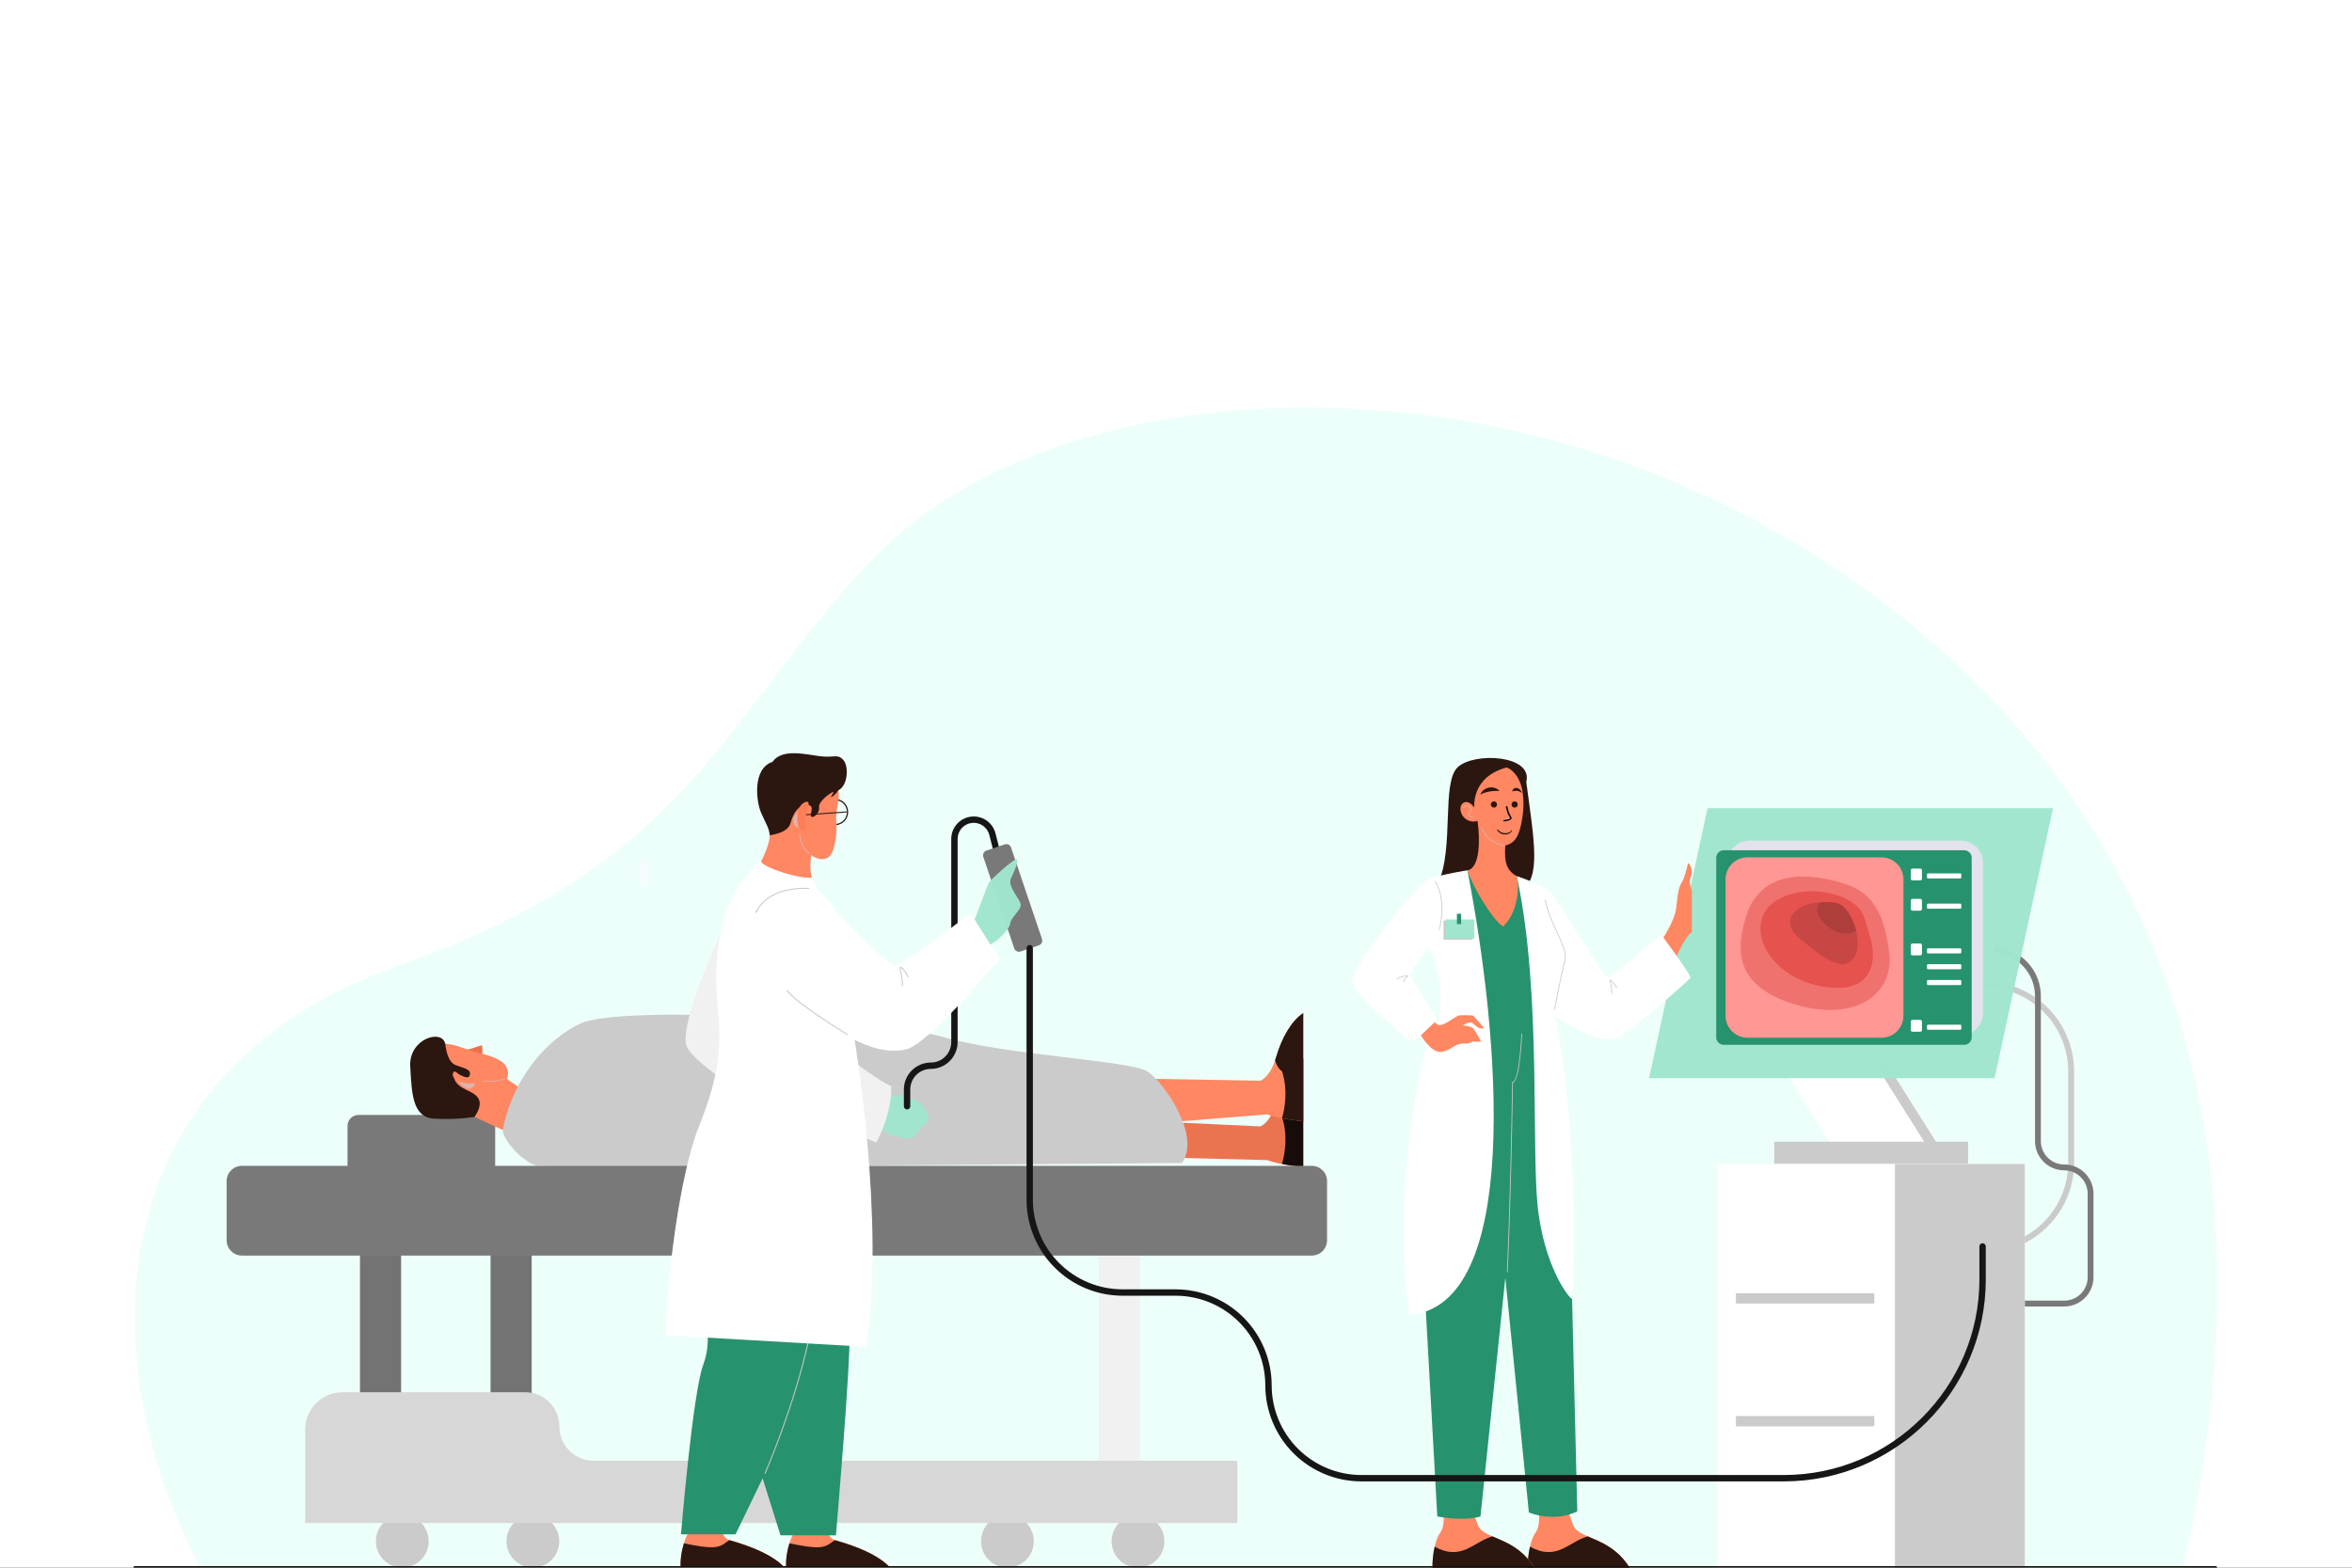 <?xml version="1.0" encoding="UTF-8"?> <svg xmlns="http://www.w3.org/2000/svg" width="750" height="500" viewBox="0 0 750 500" fill="none"><rect x="0" y="0" width="750" height="500" fill="#333333" stroke="none"/> <g clip-path="url(#clip0_82_2)"> <rect width="750" height="500" fill="white"></rect> <path d="M524.658 149.997C432.063 114.59 327.79 127.765 279.407 177.17C231.024 226.575 222.68 274.333 126.748 308.092C30.815 341.851 26.646 435.722 67.52 506.535L693.991 509C749.049 289.152 617.255 185.403 524.658 149.997Z" fill="#EDFFFA"></path> <path d="M205.328 282.868C205.528 282.869 205.726 282.83 205.911 282.753C206.096 282.677 206.264 282.565 206.406 282.423C206.548 282.282 206.66 282.113 206.736 281.928C206.813 281.743 206.852 281.545 206.851 281.345V275.253C206.851 274.848 206.691 274.461 206.405 274.175C206.119 273.889 205.732 273.729 205.328 273.729C204.923 273.729 204.536 273.889 204.25 274.175C203.964 274.461 203.804 274.848 203.804 275.253V281.345C203.804 281.749 203.964 282.136 204.25 282.422C204.536 282.708 204.923 282.868 205.328 282.868Z" fill="#F5FCFF"></path> <path d="M632.712 399.542H628.697C628.45 399.542 628.213 399.444 628.038 399.269C627.863 399.094 627.764 398.856 627.764 398.609C627.764 398.362 627.863 398.124 628.038 397.949C628.213 397.774 628.45 397.676 628.697 397.676H632.712C639.816 397.668 646.627 394.842 651.65 389.818C656.673 384.795 659.499 377.983 659.507 370.879V341.687C659.499 334.583 656.673 327.772 651.65 322.748C646.627 317.724 639.816 314.899 632.712 314.89C632.585 314.898 632.458 314.88 632.338 314.836C632.218 314.793 632.109 314.726 632.016 314.639C631.923 314.551 631.85 314.446 631.799 314.329C631.749 314.212 631.722 314.086 631.722 313.959C631.722 313.832 631.749 313.706 631.799 313.589C631.85 313.472 631.923 313.367 632.016 313.28C632.109 313.192 632.218 313.125 632.338 313.082C632.458 313.038 632.585 313.02 632.712 313.028C640.314 313.028 647.606 316.047 652.983 321.421C658.361 326.795 661.385 334.084 661.39 341.687V370.879C661.385 378.482 658.362 385.773 652.984 391.148C647.607 396.523 640.315 399.542 632.712 399.542Z" fill="#CBCBCB"></path> <path d="M658.249 416.691H633.807C633.68 416.699 633.553 416.68 633.433 416.637C633.314 416.594 633.204 416.527 633.111 416.439C633.019 416.352 632.945 416.247 632.894 416.13C632.844 416.013 632.818 415.887 632.818 415.76C632.818 415.633 632.844 415.507 632.894 415.39C632.945 415.273 633.019 415.168 633.111 415.08C633.204 414.993 633.314 414.926 633.433 414.882C633.553 414.839 633.68 414.821 633.807 414.829H658.249C660.227 414.826 662.123 414.039 663.521 412.64C664.92 411.242 665.706 409.346 665.709 407.368V380.734C665.707 378.756 664.921 376.859 663.522 375.46C662.124 374.062 660.227 373.275 658.249 373.273C655.775 373.273 653.402 372.29 651.653 370.541C649.903 368.791 648.92 366.418 648.92 363.944V317.689C648.923 314.283 647.668 310.996 645.396 308.458C643.124 305.921 639.995 304.312 636.61 303.94C636.488 303.926 636.37 303.889 636.263 303.829C636.155 303.77 636.06 303.69 635.984 303.595C635.907 303.499 635.851 303.389 635.817 303.271C635.782 303.153 635.772 303.03 635.786 302.908C635.799 302.786 635.837 302.668 635.896 302.561C635.955 302.454 636.035 302.359 636.131 302.283C636.226 302.206 636.336 302.149 636.454 302.115C636.572 302.081 636.695 302.071 636.817 302.084C640.658 302.508 644.207 304.335 646.783 307.215C649.36 310.095 650.783 313.825 650.779 317.689V363.947C650.782 365.925 651.569 367.82 652.967 369.218C654.366 370.616 656.262 371.402 658.239 371.404C660.713 371.404 663.086 372.387 664.836 374.137C666.585 375.886 667.568 378.259 667.568 380.734V407.361C667.568 409.834 666.587 412.205 664.839 413.955C663.092 415.704 660.722 416.688 658.249 416.691Z" fill="#797979"></path> <path d="M618.117 365.405H587.836L571.051 338.767H601.332L618.117 365.405Z" fill="#CBCBCB"></path> <path d="M614.386 365.405H584.105L567.323 338.767H597.604L614.386 365.405Z" fill="white"></path> <path d="M636.036 343.878H525.854L544.501 257.768H654.68L636.036 343.878Z" fill="#A0E5CE" fill-opacity="0.98"></path> <path d="M627.602 364.127H565.761V371.242H627.602V364.127Z" fill="#CBCBCB"></path> <path d="M645.662 371.241H547.701V500.769H645.662V371.241Z" fill="white"></path> <path d="M645.662 371.241H604.252V500.769H645.662V371.241Z" fill="#CBCBCB"></path> <path d="M597.687 412.472H553.54V415.755H597.687V412.472Z" fill="#CBCBCB"></path> <path d="M597.687 451.636H553.54V454.919H597.687V451.636Z" fill="#CBCBCB"></path> <path d="M324.458 499.347C328.751 497.569 330.79 492.647 329.012 488.354C327.233 484.06 322.312 482.022 318.019 483.8C313.726 485.578 311.688 490.5 313.466 494.793C315.244 499.087 320.165 501.125 324.458 499.347Z" fill="#CBCBCB"></path> <path d="M368.825 497.521C372.111 494.235 372.111 488.908 368.825 485.622C365.54 482.336 360.213 482.336 356.927 485.622C353.641 488.908 353.641 494.235 356.927 497.521C360.213 500.807 365.54 500.807 368.825 497.521Z" fill="#CBCBCB"></path> <path d="M134.225 497.522C137.511 494.236 137.511 488.908 134.225 485.622C130.94 482.337 125.613 482.337 122.327 485.622C119.041 488.908 119.041 494.236 122.327 497.522C125.613 500.808 130.94 500.808 134.225 497.522Z" fill="#CBCBCB"></path> <path d="M175.865 497.524C179.15 494.238 179.15 488.911 175.865 485.625C172.579 482.339 167.252 482.339 163.967 485.625C160.681 488.911 160.681 494.238 163.967 497.524C167.252 500.81 172.579 500.81 175.865 497.524Z" fill="#CBCBCB"></path> <path d="M127.901 396.739H114.785V453.968H127.901V396.739Z" fill="#737373"></path> <path d="M169.542 396.739H156.427V453.968H169.542V396.739Z" fill="#737373"></path> <path d="M363.516 396.739H350.4V472.251H363.516V396.739Z" fill="#F1F1F1"></path> <path d="M404.076 370.011C407.728 371.459 415.585 372.216 415.585 372.216V337.686C411.933 340.104 408.83 345.267 406.903 351.815C404.975 358.363 401.868 359.258 401.868 359.258L404.076 370.011Z" fill="#EB7450"></path> <path d="M408.796 371.252C409.705 368.056 410.745 362.268 408.817 356.297C408.043 355.706 407.214 354.821 406.585 352.772C406.688 352.468 406.789 352.15 406.889 351.815C408.817 345.25 411.92 340.097 415.572 337.686V372.216C415.572 372.216 412.165 371.888 408.796 371.252Z" fill="#170C09"></path> <path d="M404.076 355.426C407.728 356.874 415.585 357.634 415.585 357.634V323.1C411.933 325.519 408.83 330.685 406.903 337.23C404.975 343.774 401.868 344.676 401.868 344.676L404.076 355.426Z" fill="#FF8762"></path> <path d="M408.796 356.667C409.705 353.47 410.745 347.682 408.817 341.711C408.043 341.124 407.214 340.239 406.585 338.187C406.688 337.883 406.789 337.565 406.889 337.23C408.817 330.685 411.92 325.516 415.572 323.1V357.634C415.572 357.634 412.165 357.302 408.796 356.667Z" fill="#2B1710"></path> <path d="M401.855 359.258L347.664 356.701C347.664 356.701 348.759 368.622 349.554 368.622C350.348 368.622 404.062 370.005 404.062 370.005C404.062 370.005 406.281 362.748 406.281 362.458C406.281 362.168 401.855 359.258 401.855 359.258Z" fill="#EB7450"></path> <path d="M401.855 344.673L348.956 343.781L348.358 359.88L404.059 355.426L406.578 353.222L401.855 344.673Z" fill="#FF8762"></path> <path d="M154.419 355.606H114.294C112.371 355.606 110.811 357.165 110.811 359.089V372.589C110.811 374.513 112.371 376.072 114.294 376.072H154.419C156.343 376.072 157.902 374.513 157.902 372.589V359.089C157.902 357.165 156.343 355.606 154.419 355.606Z" fill="#797979"></path> <path d="M141.991 332.91C140.857 328.017 130.336 331.383 130.813 340.073C131.29 348.764 131.525 356.276 138.259 356.774C142.629 357.05 147.015 356.869 151.347 356.235L157.546 348.978C157.546 348.978 151.524 339.358 150.774 338.957C150.024 338.556 141.991 332.91 141.991 332.91Z" fill="#2B1710"></path> <path d="M147.077 334.873C149.813 335.136 153.573 332.993 153.731 333.512C153.89 334.03 153.814 337.223 153.814 337.223L147.077 334.873Z" fill="#EB704B"></path> <path d="M141.991 332.91C145.55 333.069 148.711 334.794 151.631 335.526C154.55 336.259 159.885 337.503 161.305 339.984C162.725 342.465 161.592 343.875 161.606 344.027C162.642 344.998 166.847 347.523 166.847 347.523C163.959 359.13 161.354 361.059 159.688 360.126C151.873 356.511 151.347 356.235 151.347 356.235C154.457 351.397 152.799 349.427 148.991 347.745C145.183 346.062 144.499 344.113 144.997 342.796C145.494 341.48 149.143 344.942 149.768 343.025C150.394 341.107 148.303 340.81 145.335 339.718C142.367 338.626 141.991 332.91 141.991 332.91Z" fill="#FF8762"></path> <g style="mix-blend-mode:multiply"> <path d="M145.415 343.643C147.298 347.323 150.726 348.999 151.869 344.68C148.017 344.973 145.415 343.643 145.415 343.643Z" fill="#E0B3A8"></path> </g> <g style="mix-blend-mode:multiply"> <path d="M161.129 344.085C161.136 344.069 161.14 344.052 161.14 344.035C161.14 344.018 161.136 344.001 161.129 343.985C161.117 343.958 161.095 343.936 161.067 343.925C161.039 343.914 161.008 343.915 160.98 343.926C157.778 345.308 153.963 344.617 153.925 344.617C153.91 344.614 153.895 344.614 153.88 344.617C153.865 344.62 153.851 344.626 153.839 344.634C153.826 344.643 153.816 344.653 153.807 344.666C153.799 344.678 153.793 344.692 153.79 344.707C153.787 344.722 153.787 344.737 153.79 344.751C153.793 344.766 153.799 344.78 153.807 344.792C153.816 344.804 153.826 344.815 153.839 344.823C153.851 344.831 153.865 344.836 153.88 344.838C153.918 344.838 157.802 345.574 161.07 344.147C161.084 344.141 161.096 344.133 161.106 344.122C161.116 344.111 161.124 344.099 161.129 344.085Z" fill="#E0B3A8"></path> </g> <path d="M144.485 342.202C144.893 340.934 146.279 342.758 147.25 343.418C148.22 344.078 152.778 343.418 152.346 344.863C151.914 346.307 143.38 345.644 144.485 342.202Z" fill="#FF8762"></path> <path d="M160.289 360.758C161.198 364.832 167.2 370.678 171 371.743C174.801 372.807 376.877 370.917 376.877 370.917C383.176 362.41 371.059 344.928 365.727 341.622C360.396 338.315 320.167 336.438 300.77 330.754C281.373 325.07 197.529 320.36 184.928 326.5C172.327 332.641 162.774 346.345 160.289 360.758Z" fill="#CBCBCB"></path> <path d="M418.301 371.836H77.134C74.445 371.836 72.265 374.016 72.265 376.705V395.582C72.265 398.271 74.445 400.451 77.134 400.451H418.301C420.99 400.451 423.17 398.271 423.17 395.582V376.705C423.17 374.016 420.99 371.836 418.301 371.836Z" fill="#797979"></path> <path d="M231.625 294.202C225.661 305.73 216.92 327.986 218.906 333.55C220.893 339.113 239.175 349.846 239.175 349.846L231.625 294.202Z" fill="#F1F1F1"></path> <path d="M280.239 349.182C286.863 348.653 290.439 350.108 292.426 351.037C294.412 351.967 295.473 354.348 296.002 356.335C296.53 358.322 293.089 359.514 292.028 362.033C290.968 364.552 281.317 361.901 280.505 359.268C279.693 356.635 280.239 349.182 280.239 349.182Z" fill="#A0E5CE" fill-opacity="0.98"></path> <path d="M289.247 353.84C289.114 353.84 288.981 353.814 288.858 353.763C288.735 353.711 288.623 353.637 288.529 353.542C288.434 353.448 288.36 353.336 288.308 353.213C288.257 353.089 288.231 352.957 288.231 352.824V347.461C288.234 345.19 289.137 343.012 290.743 341.406C292.348 339.799 294.525 338.895 296.797 338.892C298.529 338.89 300.19 338.201 301.416 336.976C302.641 335.751 303.331 334.09 303.334 332.357V267.564C303.336 265.82 303.975 264.136 305.13 262.829C306.285 261.522 307.877 260.681 309.608 260.464C311.339 260.247 313.089 260.669 314.531 261.65C315.973 262.632 317.008 264.105 317.441 265.795L318.844 271.3C318.877 271.429 318.884 271.563 318.865 271.695C318.846 271.828 318.801 271.955 318.733 272.069C318.665 272.184 318.574 272.284 318.468 272.364C318.361 272.444 318.239 272.502 318.11 272.535C317.98 272.568 317.846 272.575 317.714 272.556C317.582 272.537 317.455 272.492 317.34 272.424C317.225 272.355 317.125 272.265 317.045 272.158C316.965 272.051 316.907 271.93 316.875 271.801L315.472 266.296C315.163 265.084 314.422 264.026 313.388 263.321C312.354 262.616 311.099 262.313 309.857 262.469C308.616 262.625 307.474 263.228 306.646 264.166C305.819 265.105 305.362 266.313 305.362 267.564V332.357C305.359 334.628 304.456 336.806 302.85 338.411C301.244 340.017 299.067 340.921 296.797 340.923C295.064 340.926 293.403 341.616 292.178 342.841C290.953 344.067 290.265 345.728 290.263 347.461V352.824C290.263 353.093 290.156 353.352 289.965 353.542C289.775 353.733 289.516 353.84 289.247 353.84Z" fill="#161616"></path> <path d="M267.251 334.742C281.027 345.606 284.206 346.4 284.206 346.4C284.472 355.409 279.438 364.417 279.438 364.417C279.438 364.417 264.601 358.059 264.601 357.264C264.601 356.47 267.251 334.742 267.251 334.742Z" fill="#F1F1F1"></path> <path d="M320.389 269.309L314.553 271.282C313.722 271.563 313.276 272.465 313.557 273.297L323.421 302.476C323.702 303.308 324.604 303.754 325.436 303.473L331.272 301.499C332.104 301.218 332.55 300.316 332.269 299.485L322.404 270.305C322.123 269.474 321.221 269.027 320.389 269.309Z" fill="#797979"></path> <path d="M178.37 454.967C178.37 452.068 177.219 449.288 175.169 447.239C173.12 445.189 170.34 444.038 167.442 444.038H109.225C107.66 444.037 106.109 444.345 104.663 444.944C103.216 445.543 101.901 446.421 100.794 447.528C99.687 448.635 98.809 449.949 98.209 451.396C97.61 452.843 97.302 454.393 97.302 455.959V485.766H394.557V465.893H189.299C186.401 465.893 183.622 464.742 181.573 462.693C179.523 460.644 178.371 457.865 178.37 454.967Z" fill="#D7D7D7"></path> <path d="M219.463 488.91C216.699 494.145 216.999 499.688 216.999 499.688H249.944C245.017 494.556 234.548 491.785 232.496 491.17C230.443 490.555 229.732 487.165 229.732 487.165L219.463 488.91Z" fill="#FF8762"></path> <path d="M249.944 499.701C245.073 494.625 234.783 491.861 232.568 491.204C231.044 492.134 230.661 492.96 228.339 493.388C226.017 493.817 221.031 492.863 218.088 492.22C217.319 494.638 216.951 497.165 216.999 499.701H249.944Z" fill="#2B1710"></path> <path d="M253.102 488.91C250.338 494.145 250.639 499.688 250.639 499.688H283.587C278.66 494.556 268.191 491.785 266.139 491.17C264.086 490.555 263.375 487.165 263.375 487.165L253.102 488.91Z" fill="#FF8762"></path> <path d="M283.587 499.701C278.716 494.625 268.423 491.861 266.211 491.204C264.688 492.134 264.301 492.96 261.979 493.388C259.657 493.817 254.671 492.863 251.731 492.22C250.96 494.637 250.591 497.165 250.639 499.701H283.587Z" fill="#2B1710"></path> <path d="M224.079 419.148C224.079 419.148 227.62 426.076 224.234 435.316C220.848 444.556 217.151 489.359 217.151 489.359H234.548L243.186 471.498L248.88 489.67H266.56C266.56 489.67 271.332 434.238 270.872 425.309C270.413 416.38 224.079 419.148 224.079 419.148Z" fill="#27926E"></path> <g style="mix-blend-mode:multiply"> <path d="M243.943 470.116C243.921 470.12 243.899 470.12 243.877 470.116C243.858 470.108 243.841 470.096 243.827 470.081C243.812 470.066 243.801 470.048 243.794 470.029C243.786 470.01 243.783 469.989 243.784 469.968C243.784 469.948 243.789 469.927 243.798 469.909C243.891 469.698 253.082 448.585 257.642 427.593C257.652 427.552 257.678 427.517 257.713 427.494C257.748 427.472 257.791 427.464 257.832 427.472C257.873 427.482 257.908 427.508 257.93 427.543C257.952 427.579 257.959 427.622 257.95 427.662C253.382 448.682 244.178 469.819 244.084 470.033C244.071 470.059 244.051 470.081 244.026 470.095C244.001 470.11 243.972 470.117 243.943 470.116Z" fill="#C9C9C9"></path> </g> <path d="M310.413 294.123C310.876 293.353 314.725 282.72 315.251 281.649C315.776 280.578 323.256 273.95 324.103 274.047C324.949 274.144 323.719 277.433 322.41 280.053C321.1 282.672 325.257 286.673 325.488 288.442C325.72 290.212 322.334 292.589 322.178 294.448C322.023 296.307 318.329 299.977 315.634 301.359C311.478 295.751 310.413 294.123 310.413 294.123Z" fill="#A0E5CE" fill-opacity="0.98"></path> <path d="M238.708 278.622C228.854 289.579 227.468 307.133 228.854 320.989C230.239 334.846 229.085 343.626 222.849 359.345C216.612 375.063 212.687 407.845 212.224 425.862L276.197 429.556C282.416 389.818 272.5 331.628 272.5 331.628C272.5 331.628 281.507 336.711 289.129 334.631C296.752 332.551 318.688 305.761 318.688 305.761L309.453 291.21C309.453 291.21 287.975 308.142 285.408 307.841C282.841 307.541 268.782 293.777 265.907 289.569C263.032 285.36 260.621 284.04 260.621 284.04C260.621 284.04 253.486 279.524 253.178 279.42C252.871 279.316 241.99 277.34 238.708 278.622Z" fill="white"></path> <path d="M242.671 274.8C240.993 275.642 239.611 276.975 238.708 278.622C249.329 279.085 260.673 284.216 260.621 284.012C260.275 282.678 258.893 279.866 258.893 279.866L242.671 274.8Z" fill="white"></path> <path d="M245.484 266.445C245.228 264.099 244.354 262.969 242.72 259.271C241.085 255.574 239.897 245.104 246.313 243.003C249.391 238.539 257.193 240.695 261.657 241.206C266.121 241.718 266.996 240.384 268.841 242.284C270.686 244.185 270.51 250.446 267.313 252.087C266.121 256.452 266.173 256.759 265.61 257.616C265.047 258.473 255.908 266.341 255.245 266.341C254.581 266.341 246.261 267.316 246.261 267.316L245.484 266.445Z" fill="#2B1710"></path> <path d="M266.267 263.197C265.435 263.197 264.623 262.951 263.931 262.49C263.24 262.029 262.701 261.372 262.382 260.604C262.064 259.836 261.98 258.991 262.142 258.176C262.304 257.361 262.704 256.612 263.292 256.024C263.88 255.436 264.629 255.036 265.444 254.874C266.26 254.712 267.105 254.795 267.873 255.113C268.64 255.432 269.297 255.971 269.758 256.663C270.219 257.354 270.465 258.167 270.465 258.998C270.463 260.111 270.02 261.178 269.233 261.965C268.446 262.752 267.379 263.195 266.267 263.197ZM266.267 255.19C265.515 255.19 264.78 255.413 264.155 255.831C263.53 256.249 263.043 256.842 262.755 257.537C262.468 258.231 262.392 258.996 262.539 259.733C262.686 260.47 263.048 261.147 263.579 261.679C264.111 262.211 264.788 262.573 265.525 262.719C266.262 262.866 267.027 262.791 267.721 262.503C268.416 262.215 269.009 261.728 269.427 261.103C269.844 260.478 270.067 259.743 270.067 258.991C270.067 257.983 269.667 257.016 268.954 256.304C268.241 255.591 267.275 255.19 266.267 255.19Z" fill="#2B1710"></path> <path d="M267.303 252.087C266.305 253.667 264.573 254.707 264.995 254.126C265.417 253.546 265.918 252.398 265.728 252.512C264.149 253.28 260.952 255.743 261.184 257.478C261.415 259.213 259.456 261.058 258.72 260.439C257.985 259.821 260.068 256.897 257.49 256.707C254.913 256.517 252.999 259.054 252.1 262.481C251.202 265.909 245.518 266.251 245.48 266.445C245.366 269.755 242.671 274.8 242.671 274.8C243.825 276.953 255.566 280.495 258.876 279.88C257.953 276.953 258.682 272.72 258.682 272.72C258.682 272.72 261.301 274.952 263.917 273.566C266.533 272.181 266.996 264.368 266.65 261.818C266.305 259.268 268.036 253.594 267.303 252.087Z" fill="#FF8762"></path> <path d="M256.516 260.045C256.478 260.04 256.444 260.021 256.419 259.992C256.394 259.963 256.38 259.926 256.38 259.888C256.38 259.85 256.394 259.813 256.419 259.784C256.444 259.755 256.478 259.736 256.516 259.731L269.964 258.808C270.005 258.805 270.046 258.819 270.078 258.846C270.11 258.873 270.129 258.912 270.133 258.953C270.135 258.995 270.12 259.036 270.093 259.068C270.065 259.1 270.026 259.119 269.984 259.123L256.54 260.045H256.516Z" fill="#2B1710"></path> <g style="mix-blend-mode:multiply"> <path d="M255.131 258.297C251.948 260.349 252.563 263.826 255.131 264.099C254.975 259.427 255.131 258.297 255.131 258.297Z" fill="#E0B3A8"></path> </g> <path d="M256.157 256.141C258.731 254.503 257.884 257.734 257.079 259.734C256.274 261.735 257.85 264.866 255.898 264.969C253.945 265.073 253.334 257.937 256.157 256.141Z" fill="#FF7E57"></path> <g style="mix-blend-mode:multiply"> <path d="M258.105 272.312H258.054C257.95 272.274 255.49 271.345 254.82 266.127C254.814 266.086 254.825 266.044 254.85 266.011C254.876 265.978 254.913 265.956 254.954 265.951C254.996 265.945 255.037 265.956 255.07 265.981C255.103 266.007 255.125 266.044 255.131 266.085C255.78 271.116 258.133 272.005 258.157 272.015C258.177 272.022 258.195 272.032 258.211 272.046C258.226 272.059 258.239 272.076 258.248 272.095C258.257 272.113 258.262 272.134 258.263 272.154C258.264 272.175 258.261 272.196 258.254 272.215C258.242 272.244 258.221 272.269 258.194 272.286C258.168 272.304 258.137 272.313 258.105 272.312Z" fill="#E0B3A8"></path> </g> <g style="mix-blend-mode:multiply"> <path d="M241.016 291.2C240.998 291.203 240.979 291.203 240.961 291.2C240.941 291.193 240.924 291.182 240.909 291.168C240.893 291.154 240.881 291.137 240.872 291.119C240.864 291.1 240.859 291.08 240.858 291.059C240.857 291.039 240.86 291.018 240.868 290.999C240.995 290.654 244.16 282.644 257.881 283.197C257.903 283.193 257.926 283.195 257.948 283.201C257.97 283.208 257.991 283.219 258.008 283.234C258.025 283.249 258.039 283.267 258.049 283.288C258.058 283.309 258.063 283.331 258.063 283.354C258.063 283.377 258.058 283.399 258.049 283.42C258.039 283.441 258.025 283.459 258.008 283.474C257.991 283.489 257.97 283.5 257.948 283.507C257.926 283.513 257.903 283.515 257.881 283.511C244.385 282.969 241.296 290.768 241.179 291.113C241.164 291.143 241.14 291.167 241.111 291.182C241.082 291.198 241.049 291.204 241.016 291.2Z" fill="#C9C9C9"></path> </g> <g style="mix-blend-mode:multiply"> <path d="M270.116 330.077C270.087 330.077 270.058 330.07 270.033 330.056C269.376 329.655 253.959 320.215 250.822 316.003C250.81 315.986 250.801 315.967 250.796 315.947C250.791 315.927 250.79 315.906 250.793 315.886C250.796 315.866 250.803 315.846 250.814 315.828C250.824 315.811 250.838 315.795 250.855 315.783C250.871 315.771 250.89 315.762 250.91 315.757C250.93 315.752 250.951 315.751 250.971 315.754C250.992 315.757 251.011 315.764 251.029 315.775C251.046 315.785 251.062 315.799 251.074 315.816C254.184 319.963 270.036 329.69 270.195 329.786C270.225 329.804 270.248 329.83 270.261 329.862C270.274 329.894 270.277 329.929 270.267 329.962C270.258 329.995 270.239 330.025 270.211 330.045C270.184 330.066 270.15 330.077 270.116 330.077Z" fill="#C9C9C9"></path> </g> <g style="mix-blend-mode:multiply"> <path d="M287.744 314.527C287.723 314.526 287.703 314.521 287.684 314.513C287.665 314.504 287.648 314.491 287.634 314.476C287.619 314.461 287.608 314.442 287.601 314.423C287.594 314.403 287.591 314.382 287.592 314.361C287.664 312.886 287.326 311.321 287.077 310.173C286.828 309.026 286.732 308.498 286.987 308.332C287.184 308.204 287.44 308.397 287.537 308.47C288.787 309.41 289.63 311.376 289.665 311.459C289.676 311.478 289.683 311.5 289.685 311.522C289.687 311.545 289.685 311.567 289.678 311.588C289.671 311.61 289.659 311.629 289.644 311.646C289.629 311.662 289.61 311.675 289.59 311.684C289.569 311.693 289.547 311.697 289.524 311.697C289.502 311.696 289.48 311.691 289.46 311.682C289.439 311.672 289.421 311.659 289.407 311.642C289.392 311.625 289.381 311.605 289.375 311.583C289.375 311.563 288.532 309.61 287.347 308.722C287.29 308.675 287.225 308.636 287.157 308.608C287.171 309.116 287.249 309.619 287.388 310.108C287.637 311.269 287.982 312.872 287.906 314.379C287.905 314.399 287.901 314.419 287.892 314.438C287.883 314.456 287.871 314.473 287.856 314.487C287.841 314.501 287.823 314.511 287.804 314.518C287.785 314.525 287.764 314.528 287.744 314.527Z" fill="#C9C9C9"></path> </g> <path d="M530.294 299.258C530.294 299.258 534.05 293.414 534.468 289.869C534.886 286.324 535.141 283.145 536.161 281.662C537.18 280.18 538.293 275.263 538.293 275.263C539.592 276.006 539.675 278.787 539.035 280.101C538.396 281.414 539.498 284.085 539.498 284.085V297.347C537.273 298.553 534.316 305.785 534.316 305.785L530.294 299.258Z" fill="#FF8762"></path> <path d="M490.241 479.301C490.241 479.301 491.772 485.838 489.685 488.758C487.598 491.678 487.045 497.659 487.184 500.441H519.928C513.668 489.871 503.454 491.111 501.647 486.395C499.84 481.678 499.004 478.447 499.004 478.447L490.241 479.301Z" fill="#FF8762"></path> <path d="M506.308 490.012C500.158 491.74 496.502 498.019 487.871 493.299C487.345 495.641 487.113 498.041 487.18 500.441H519.925C515.927 493.686 510.312 491.757 506.308 490.012Z" fill="#2B1710"></path> <path d="M459.857 479.301C459.857 479.301 461.384 485.838 459.3 488.758C457.217 491.678 456.657 497.659 456.795 500.441H489.54C483.283 489.871 473.066 491.111 471.259 486.395C469.452 481.678 468.615 478.447 468.615 478.447L459.857 479.301Z" fill="#FF8762"></path> <path d="M454.152 408.785L458.322 483.658C467.499 485.327 472.091 483.658 472.091 483.658L480.018 407.534L487.526 482.407C496.706 485.745 502.963 481.989 502.963 481.989L501.295 414.21L495.455 317.406L467.085 315.737L454.152 408.785Z" fill="#27926E"></path> <path d="M458.602 281.662C463.751 270.398 459.577 249.527 464.863 244.665C470.15 239.803 488.922 240.771 486.696 249.395C489.198 268.172 491.565 280.27 484.889 284.164C478.214 288.059 458.602 281.662 458.602 281.662Z" fill="#2B1710"></path> <path d="M468.128 324.085H493.997L488.991 287.16L483.683 279.441L467.921 277.585L459.369 292.375L468.128 324.085Z" fill="#27926E"></path> <path d="M483.683 279.437C491.91 317.824 487.947 368.933 490.659 387.506C493.372 406.08 501.091 414.836 501.298 414.21C504.01 360.385 495.873 324.082 495.873 324.082C495.873 324.082 511.104 334.514 516.528 330.758C521.953 327.002 538.849 312.61 539.056 311.773C539.263 310.937 529.668 298.003 529.668 298.003C529.668 298.003 513.816 312.191 512.354 311.566C510.893 310.941 497.128 287.571 494.623 284.862C492.118 282.153 483.683 279.437 483.683 279.437Z" fill="white"></path> <path d="M467.921 277.582C467.921 277.582 460.271 278.743 455.963 280.27C451.654 281.797 431.483 307.948 431.206 312.679C430.93 317.409 450.12 332.15 450.12 332.15L453.088 330.201L455.265 332.274C455.265 332.274 443.306 372.468 449.356 419.41C485.028 416.504 478.56 332.219 467.921 277.582ZM458.115 326.932L457.538 325.982L458.188 325.056C458.188 325.056 449.55 311.148 449.425 310.94C449.301 310.733 455.558 302.177 455.558 302.177C457.711 306.344 458.965 310.916 459.242 315.598C459.705 323.456 458.533 326.449 458.115 326.932Z" fill="white"></path> <path d="M480.474 244.769C468.861 247.879 470.215 257.599 470.108 257.53C467.689 254.157 464.998 256.279 465.865 259.026C466.732 261.773 469.586 262.481 471.152 261.79C471.984 267.703 471.998 276.856 467.917 277.599C469.68 282.979 476.168 293.733 479.32 295.495C485.439 289.469 483.953 279.455 483.677 279.455C480.339 277.599 479.631 274.9 480.014 269.648C483.072 268.919 484.233 266.752 485.066 262.858C485.898 258.964 486.04 255.301 485.39 251.87C484.741 248.439 482.827 245.709 480.474 244.769Z" fill="#FF8762"></path> <path d="M479.268 266.079C478.587 265.928 477.969 265.525 477.432 264.882C477.424 264.873 477.418 264.858 477.415 264.839C477.411 264.821 477.409 264.799 477.41 264.775C477.411 264.751 477.414 264.724 477.419 264.698C477.424 264.672 477.431 264.646 477.44 264.621C477.449 264.596 477.459 264.574 477.471 264.555C477.482 264.535 477.494 264.52 477.506 264.51C477.518 264.5 477.529 264.494 477.54 264.495C477.55 264.495 477.56 264.5 477.567 264.511C479.068 266.382 481.48 265.844 481.987 264.796C482.008 264.753 482.033 264.724 482.055 264.715C482.078 264.706 482.097 264.718 482.108 264.749C482.114 264.763 482.118 264.782 482.12 264.804C482.121 264.826 482.121 264.85 482.117 264.876C482.114 264.902 482.109 264.929 482.101 264.955C482.093 264.981 482.084 265.005 482.074 265.027C481.661 265.864 480.468 266.364 479.268 266.079Z" fill="#2B1710"></path> <g style="mix-blend-mode:multiply"> <path d="M479.465 269.731H479.444C477.836 269.482 476.324 268.806 475.067 267.773C473.81 266.739 472.854 265.386 472.299 263.857C472.293 263.841 472.291 263.824 472.293 263.808C472.294 263.791 472.299 263.775 472.307 263.761C472.314 263.746 472.325 263.733 472.338 263.723C472.351 263.713 472.366 263.705 472.382 263.701C472.397 263.696 472.414 263.695 472.43 263.696C472.446 263.698 472.462 263.703 472.477 263.71C472.491 263.718 472.504 263.728 472.514 263.741C472.525 263.754 472.532 263.768 472.537 263.784C473.077 265.271 474.007 266.585 475.23 267.59C476.452 268.594 477.922 269.251 479.485 269.492C479.515 269.499 479.54 269.516 479.558 269.54C479.576 269.564 479.584 269.594 479.581 269.624C479.579 269.654 479.566 269.682 479.544 269.703C479.523 269.723 479.495 269.736 479.465 269.738V269.731Z" fill="#E0B3A8"></path> </g> <g style="mix-blend-mode:multiply"> <path d="M469.725 260.785C469.286 260.785 468.54 260.526 468.343 259.973C468.159 259.479 468.439 258.898 469.179 258.245C469.085 257.97 468.925 257.722 468.714 257.523C468.503 257.324 468.246 257.179 467.966 257.101C467.51 257.005 467.109 257.208 466.777 257.709C466.759 257.736 466.73 257.755 466.698 257.761C466.666 257.768 466.632 257.761 466.605 257.744C466.591 257.735 466.579 257.723 466.57 257.71C466.561 257.696 466.555 257.681 466.551 257.665C466.548 257.649 466.548 257.632 466.551 257.616C466.555 257.6 466.561 257.585 466.57 257.571C467.061 256.832 467.627 256.773 468.018 256.856C468.356 256.948 468.665 257.126 468.914 257.373C469.163 257.62 469.344 257.928 469.438 258.266C469.442 258.287 469.44 258.309 469.433 258.33C469.426 258.351 469.413 258.369 469.396 258.383C468.705 258.967 468.429 259.485 468.574 259.879C468.743 260.332 469.424 260.529 469.732 260.529C469.765 260.529 469.796 260.542 469.82 260.565C469.843 260.589 469.856 260.62 469.856 260.653C469.856 260.686 469.843 260.718 469.82 260.741C469.796 260.765 469.765 260.778 469.732 260.778L469.725 260.785Z" fill="#E0B3A8"></path> </g> <g style="mix-blend-mode:multiply"> <path d="M458.927 296.621H458.893C458.877 296.617 458.862 296.609 458.85 296.598C458.837 296.588 458.827 296.575 458.819 296.561C458.811 296.546 458.806 296.531 458.805 296.514C458.803 296.498 458.805 296.482 458.81 296.466C458.837 296.379 461.436 287.724 457.614 281.262C457.597 281.233 457.592 281.2 457.6 281.167C457.608 281.135 457.629 281.108 457.657 281.091C457.686 281.074 457.72 281.069 457.752 281.077C457.784 281.085 457.811 281.106 457.828 281.134C461.709 287.699 459.072 296.445 459.048 296.535C459.039 296.56 459.023 296.582 459.001 296.598C458.98 296.613 458.954 296.621 458.927 296.621Z" fill="#C9C9C9"></path> </g> <g style="mix-blend-mode:multiply"> <path d="M495.735 322.122H495.714C495.698 322.119 495.683 322.113 495.669 322.105C495.655 322.096 495.644 322.084 495.634 322.071C495.625 322.057 495.618 322.042 495.615 322.026C495.612 322.01 495.611 321.993 495.614 321.977C495.632 321.87 497.577 310.979 498.862 306.573C499.553 304.178 498.023 300.864 496.24 297.029C494.813 293.957 493.192 290.464 492.646 287.063C492.643 287.047 492.644 287.031 492.647 287.015C492.651 286.999 492.658 286.983 492.668 286.97C492.677 286.957 492.69 286.946 492.704 286.937C492.718 286.929 492.734 286.924 492.75 286.922C492.782 286.917 492.815 286.924 492.841 286.943C492.868 286.962 492.886 286.99 492.892 287.022C493.434 290.398 495.044 293.867 496.464 296.925C498.268 300.806 499.826 304.157 499.101 306.642C497.819 311.037 495.877 321.912 495.86 322.022C495.853 322.051 495.838 322.076 495.815 322.094C495.792 322.112 495.764 322.122 495.735 322.122Z" fill="#C9C9C9"></path> </g> <g style="mix-blend-mode:multiply"> <path d="M513.909 317.112H513.892C513.876 317.11 513.86 317.105 513.846 317.097C513.832 317.09 513.819 317.079 513.809 317.066C513.799 317.053 513.792 317.038 513.788 317.022C513.783 317.007 513.783 316.99 513.785 316.974C513.895 315.764 513.772 314.544 513.422 313.38C513.277 312.817 513.218 312.585 513.374 312.492C513.529 312.399 513.685 312.53 513.992 312.817C515.302 314.033 515.592 314.966 515.602 315.008C515.607 315.023 515.609 315.039 515.607 315.055C515.606 315.071 515.601 315.087 515.593 315.101C515.585 315.115 515.575 315.128 515.562 315.138C515.55 315.148 515.535 315.155 515.519 315.16C515.504 315.165 515.487 315.166 515.471 315.165C515.455 315.163 515.439 315.158 515.425 315.151C515.41 315.143 515.397 315.132 515.387 315.12C515.377 315.107 515.369 315.092 515.364 315.077C515.364 315.077 515.077 314.165 513.823 313.004C513.732 312.915 513.635 312.833 513.533 312.758C513.567 312.948 513.611 313.136 513.664 313.321C514.021 314.516 514.146 315.767 514.03 317.008C514.026 317.037 514.012 317.064 513.989 317.083C513.967 317.102 513.939 317.112 513.909 317.112Z" fill="#C9C9C9"></path> </g> <g style="mix-blend-mode:multiply"> <path d="M447.611 313.311H447.573C447.558 313.306 447.543 313.299 447.531 313.288C447.518 313.278 447.507 313.265 447.5 313.251C447.492 313.236 447.487 313.22 447.486 313.204C447.484 313.188 447.486 313.171 447.491 313.156C447.491 313.097 447.871 311.891 448.613 311.39C447.487 311.286 445.898 312.057 445.601 312.278C445.597 312.309 445.583 312.337 445.56 312.357C445.537 312.378 445.507 312.389 445.476 312.389C445.447 312.392 445.418 312.386 445.393 312.371C445.368 312.356 445.348 312.334 445.337 312.307C445.326 312.28 445.323 312.25 445.33 312.222C445.337 312.194 445.353 312.169 445.376 312.15C445.597 311.898 447.795 310.83 449.038 311.217C449.064 311.226 449.086 311.242 449.101 311.264C449.117 311.285 449.125 311.311 449.125 311.338C449.126 311.365 449.117 311.391 449.101 311.413C449.084 311.434 449.061 311.449 449.035 311.456C448.185 311.711 447.732 313.211 447.729 313.225C447.721 313.25 447.705 313.271 447.684 313.287C447.663 313.302 447.638 313.311 447.611 313.311Z" fill="#C9C9C9"></path> </g> <g style="mix-blend-mode:multiply"> <path d="M480.646 405.779C480.63 405.778 480.614 405.774 480.599 405.767C480.584 405.76 480.571 405.75 480.56 405.738C480.549 405.725 480.541 405.711 480.536 405.696C480.53 405.68 480.528 405.664 480.529 405.648C480.529 405.444 481.565 384.542 482.198 345.153C482.198 345.12 482.211 345.088 482.234 345.065C482.257 345.042 482.289 345.029 482.322 345.029C483.918 345.029 484.869 335.868 485.117 329.711C485.119 329.677 485.134 329.646 485.158 329.623C485.183 329.601 485.215 329.589 485.249 329.59C485.265 329.591 485.281 329.595 485.296 329.602C485.31 329.609 485.324 329.619 485.335 329.631C485.346 329.643 485.354 329.657 485.359 329.673C485.365 329.688 485.367 329.705 485.366 329.721C485.304 331.286 484.675 344.79 482.446 345.27C481.825 384.597 480.788 405.461 480.778 405.668C480.774 405.7 480.759 405.729 480.734 405.75C480.71 405.77 480.678 405.781 480.646 405.779Z" fill="#C9C9C9"></path> </g> <path d="M477.373 256.588C477.373 257.135 476.935 257.577 476.384 257.577C475.833 257.577 475.395 257.135 475.395 256.588C475.395 256.042 475.833 255.599 476.384 255.599C476.935 255.599 477.373 256.042 477.373 256.588Z" fill="#2B1710"></path> <path d="M483.967 256.588C483.967 257.135 483.528 257.577 482.978 257.577C482.427 257.577 481.989 257.135 481.989 256.588C481.989 256.042 482.424 255.599 482.978 255.599C483.531 255.599 483.967 256.042 483.967 256.588Z" fill="#2B1710"></path> <path d="M471.988 253.463C474.32 252.035 478.179 252.246 478.179 252.246C476.545 250.439 473.1 250.83 471.988 253.463Z" fill="#2B1710"></path> <path d="M482.212 252.419C484.226 251.728 485.304 252.975 485.304 252.975C484.748 250.923 482.509 250.75 482.212 252.419Z" fill="#2B1710"></path> <g style="mix-blend-mode:multiply"> <path d="M469.497 293.622H460.316V299.741H469.497V293.622Z" fill="#C9C9C9"></path> </g> <path d="M470.146 293.252H460.966V299.372H470.146V293.252Z" fill="#A0E5CE" fill-opacity="0.98"></path> <path d="M465.927 291.442H464.583V294.735H465.927V291.442Z" fill="#27926E"></path> <path d="M457.538 325.982C457.559 326.025 457.583 326.067 457.611 326.106C457.81 326.398 458.086 326.628 458.409 326.771C458.732 326.913 459.089 326.962 459.439 326.911C460.821 326.77 464.307 324.223 464.908 323.943C465.509 323.663 469.358 323.805 469.683 323.898C470.008 323.992 473.252 327.931 473.252 327.931C470.982 328.622 470.008 325.892 468.709 326.124C467.917 326.269 467.161 326.569 466.484 327.005C466.484 327.005 468.757 327.236 469.545 327.838C470.333 328.439 472.309 332.057 472.233 332.195C470.284 332.381 469.728 332.102 469.728 332.102C468.898 332.701 467.865 332.949 466.853 332.793C463.702 332.838 462.683 335.108 459.532 335.481C456.381 335.854 453.088 330.194 453.088 330.194L457.538 325.982Z" fill="#FF8762"></path> <path d="M475.92 490.012C469.77 491.74 466.114 498.019 457.483 493.299C456.957 495.641 456.725 498.041 456.792 500.441H489.537C485.539 493.686 479.924 491.757 475.92 490.012Z" fill="#2B1710"></path> <g style="mix-blend-mode:multiply"> <path d="M625.312 268.127H557.878C554.004 268.127 550.864 271.268 550.864 275.142V323.159C550.864 327.033 554.004 330.174 557.878 330.174H625.312C629.185 330.174 632.325 327.033 632.325 323.159V275.142C632.325 271.268 629.185 268.127 625.312 268.127Z" fill="#E3E3ED"></path> </g> <path d="M626.342 271.184H549.652C548.335 271.184 547.266 272.253 547.266 273.57V330.844C547.266 332.162 548.335 333.23 549.652 333.23H626.342C627.66 333.23 628.728 332.162 628.728 330.844V273.57C628.728 272.253 627.66 271.184 626.342 271.184Z" fill="#27926E"></path> <path d="M599.956 273.445H557.248C553.374 273.445 550.234 276.586 550.234 280.46V323.957C550.234 327.831 553.374 330.971 557.248 330.971H599.956C603.83 330.971 606.97 327.831 606.97 323.957V280.46C606.97 276.586 603.83 273.445 599.956 273.445Z" fill="#FF9794"></path> <path d="M612.333 277.029H609.842C609.547 277.029 609.308 277.268 609.308 277.564V280.27C609.308 280.566 609.547 280.805 609.842 280.805H612.333C612.628 280.805 612.868 280.566 612.868 280.27V277.564C612.868 277.268 612.628 277.029 612.333 277.029Z" fill="white"></path> <path d="M625.136 278.559H614.753C614.601 278.559 614.478 278.682 614.478 278.834V279.902C614.478 280.054 614.601 280.177 614.753 280.177H625.136C625.288 280.177 625.412 280.054 625.412 279.902V278.834C625.412 278.682 625.288 278.559 625.136 278.559Z" fill="white"></path> <path d="M612.333 286.681H609.842C609.547 286.681 609.308 286.921 609.308 287.216V289.923C609.308 290.218 609.547 290.457 609.842 290.457H612.333C612.628 290.457 612.868 290.218 612.868 289.923V287.216C612.868 286.921 612.628 286.681 612.333 286.681Z" fill="white"></path> <path d="M625.136 288.21H614.753C614.601 288.21 614.478 288.334 614.478 288.486V289.554C614.478 289.706 614.601 289.829 614.753 289.829H625.136C625.288 289.829 625.412 289.706 625.412 289.554V288.486C625.412 288.334 625.288 288.21 625.136 288.21Z" fill="white"></path> <path d="M612.333 300.929H609.842C609.547 300.929 609.308 301.169 609.308 301.464V304.171C609.308 304.466 609.547 304.705 609.842 304.705H612.333C612.628 304.705 612.868 304.466 612.868 304.171V301.464C612.868 301.169 612.628 300.929 612.333 300.929Z" fill="white"></path> <path d="M625.136 302.458H614.753C614.601 302.458 614.478 302.581 614.478 302.733V303.801C614.478 303.953 614.601 304.077 614.753 304.077H625.136C625.288 304.077 625.412 303.953 625.412 303.801V302.733C625.412 302.581 625.288 302.458 625.136 302.458Z" fill="white"></path> <path d="M625.136 307.513H614.753C614.601 307.513 614.478 307.637 614.478 307.789V308.857C614.478 309.009 614.601 309.132 614.753 309.132H625.136C625.288 309.132 625.412 309.009 625.412 308.857V307.789C625.412 307.637 625.288 307.513 625.136 307.513Z" fill="white"></path> <path d="M625.136 312.569H614.753C614.601 312.569 614.478 312.692 614.478 312.844V313.912C614.478 314.064 614.601 314.187 614.753 314.187H625.136C625.288 314.187 625.412 314.064 625.412 313.912V312.844C625.412 312.692 625.288 312.569 625.136 312.569Z" fill="white"></path> <path d="M612.333 325.287H609.842C609.547 325.287 609.308 325.527 609.308 325.822V328.529C609.308 328.824 609.547 329.063 609.842 329.063H612.333C612.628 329.063 612.868 328.824 612.868 328.529V325.822C612.868 325.527 612.628 325.287 612.333 325.287Z" fill="white"></path> <path d="M625.136 326.816H614.753C614.601 326.816 614.478 326.94 614.478 327.092V328.16C614.478 328.312 614.601 328.435 614.753 328.435H625.136C625.288 328.435 625.412 328.312 625.412 328.16V327.092C625.412 326.94 625.288 326.816 625.136 326.816Z" fill="white"></path> <path d="M588.329 281.915C567.278 275.283 559.196 283.837 556.679 292.593C554.161 301.35 551.883 313.927 571.781 320.163C591.678 326.399 603.91 316.925 602.472 304.214C601.034 291.504 597.08 284.674 588.329 281.915Z" fill="#F0726E"></path> <path d="M587.369 286.112C577.653 281.995 563.871 284.794 561.713 293.425C559.556 302.057 568.067 313.09 582.82 314.888C597.574 316.686 598.526 305.895 596.368 298.939C594.21 291.982 594.442 289.11 587.369 286.112Z" fill="#E6524E"></path> <path d="M585.211 287.91C572.408 286.422 567.231 293.666 573.463 298.942C579.695 304.217 587.248 310.57 590.974 305.775C594.7 300.979 590.366 288.511 585.211 287.91Z" fill="#C74744"></path> <path d="M591.881 296.917C590.824 292.472 588.157 288.253 585.211 287.91C583.632 287.72 582.038 287.67 580.45 287.763C577.343 290.348 581.813 295.997 586.29 297.383C588.538 298.079 590.45 297.674 591.881 296.917Z" fill="#AD3E3B"></path> <path d="M568.819 472.476H434.098C425.98 472.466 418.197 469.236 412.457 463.495C406.716 457.753 403.488 449.969 403.478 441.85C403.47 434.269 400.455 427.001 395.095 421.641C389.735 416.28 382.467 413.265 374.887 413.257H357.957C349.838 413.248 342.055 410.019 336.314 404.278C330.574 398.537 327.345 390.753 327.337 382.634V302.468C327.329 302.33 327.349 302.191 327.396 302.061C327.444 301.931 327.517 301.812 327.612 301.712C327.707 301.611 327.821 301.531 327.948 301.476C328.076 301.421 328.212 301.393 328.351 301.393C328.489 301.393 328.626 301.421 328.753 301.476C328.88 301.531 328.995 301.611 329.09 301.712C329.185 301.812 329.258 301.931 329.305 302.061C329.353 302.191 329.373 302.33 329.365 302.468V382.634C329.374 390.215 332.389 397.482 337.75 402.842C343.11 408.202 350.377 411.217 357.957 411.225H374.887C383.006 411.234 390.79 414.463 396.531 420.205C402.272 425.946 405.501 433.731 405.51 441.85C405.518 449.431 408.533 456.699 413.892 462.059C419.252 467.42 426.518 470.435 434.098 470.444H568.819C603.212 470.444 631.188 442.455 631.188 408.07V397.538C631.188 397.268 631.295 397.01 631.486 396.819C631.676 396.629 631.935 396.522 632.204 396.522C632.474 396.522 632.732 396.629 632.922 396.819C633.113 397.01 633.22 397.268 633.22 397.538V408.07C633.22 443.582 604.331 472.476 568.819 472.476Z" fill="#161616"></path> <path d="M479.819 261.973C479.771 261.981 479.675 261.996 479.627 262.004C479.476 261.979 479.413 261.89 479.39 261.747C479.415 261.595 479.503 261.532 479.647 261.51C479.743 261.494 481.5 261.474 481.553 260.876C481.57 260.677 480.931 260.183 480.574 258.864C480.397 258.058 480.195 257.402 480.195 257.402C480.172 257.258 480.253 257.147 480.341 257.084C480.485 257.061 480.596 257.142 480.659 257.23C480.659 257.23 480.868 257.934 481.046 258.74C481.316 259.827 482.09 260.545 482.007 260.952C481.929 261.7 480.154 261.92 479.819 261.973Z" fill="black"></path> <path d="M43 500H706.5" stroke="#12120E" stroke-miterlimit="10" stroke-linecap="round"></path> </g> <defs> <clipPath id="clip0_82_2"> <rect width="750" height="500" fill="white"></rect> </clipPath> </defs> </svg> 